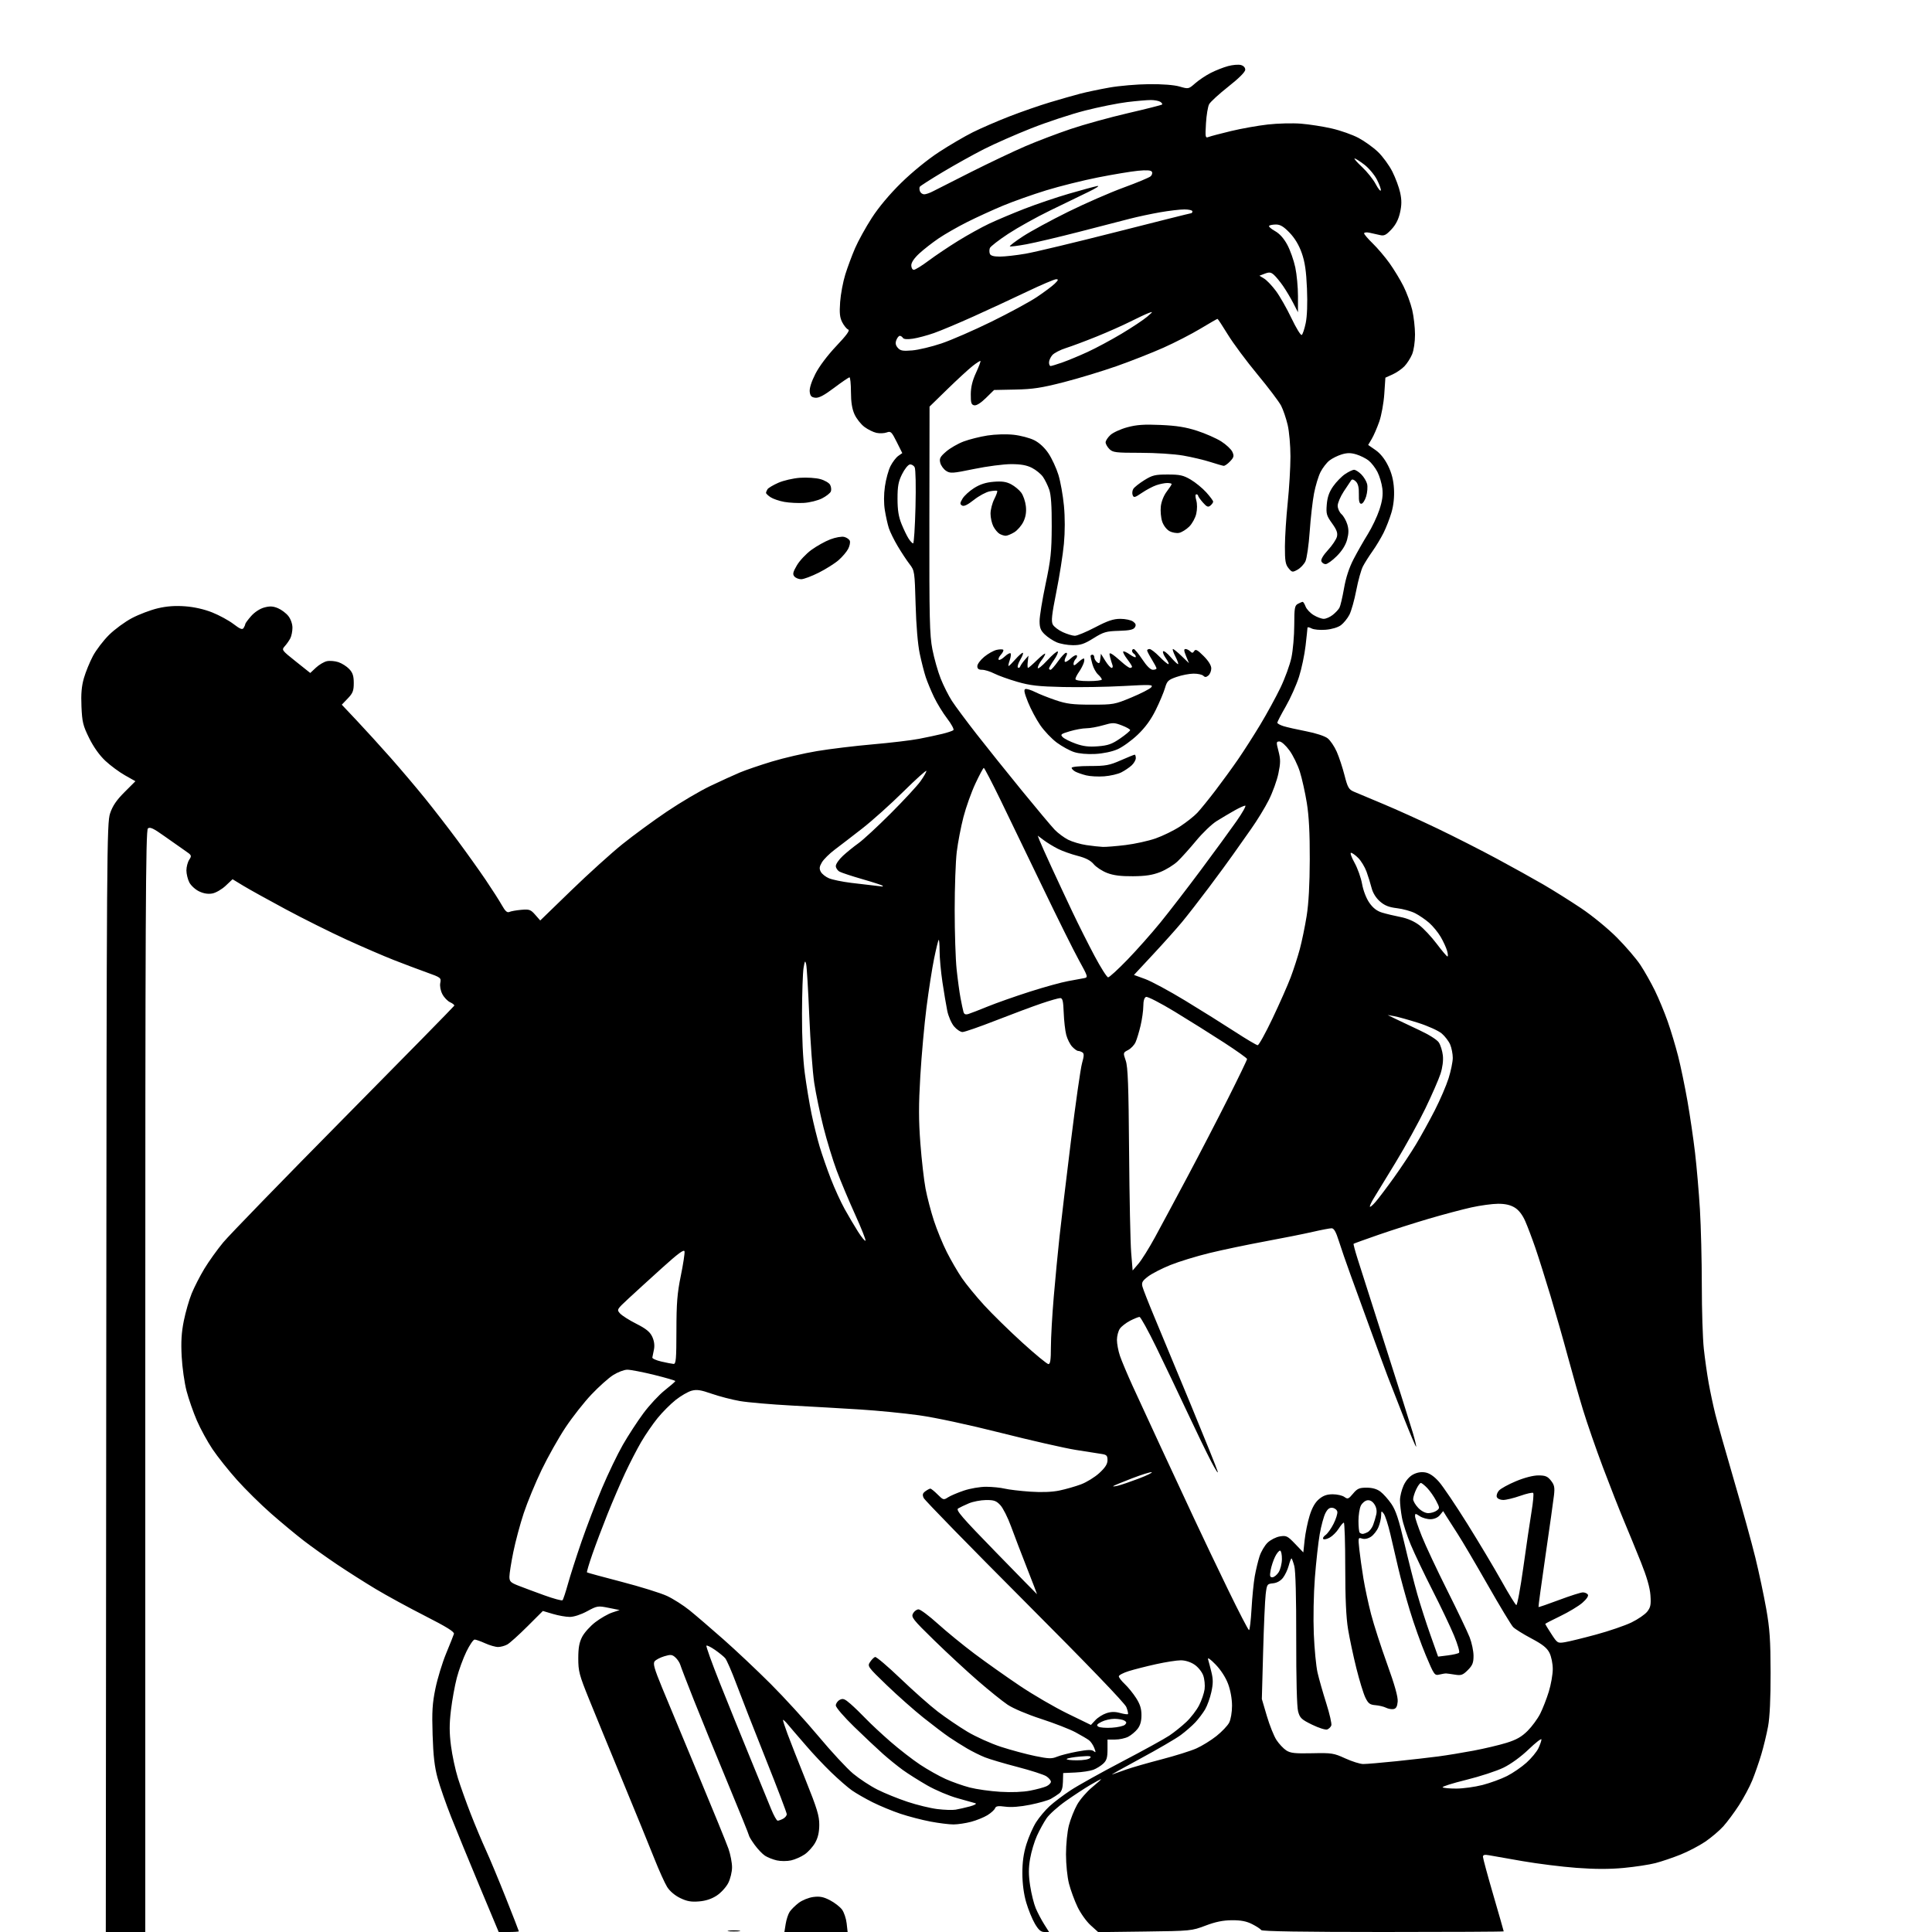 <svg version="1.1" xmlns="http://www.w3.org/2000/svg" xmlns:xlink="http://www.w3.org/1999/xlink" width="1024" height="1024" viewBox="0 0 1024 1024"><path stroke="none" fill="black" fill-rule="evenodd" d="M66.537,1024.0L56.075,1024.0L56.307,730.25C56.529,449.222 56.618,436.265 58.358,431.081C59.69,427.116 61.733,424.107 65.977,419.863L71.776,414.064L66.257,410.95C63.221,409.237 58.536,405.775 55.845,403.258C52.748,400.361 49.599,395.944 47.267,391.226C43.999,384.614 43.537,382.725 43.178,374.53C42.884,367.8 43.236,363.687 44.476,359.394C45.412,356.153 47.555,350.904 49.238,347.732C50.921,344.56 54.754,339.528 57.755,336.55C60.757,333.572 66.253,329.538 69.969,327.585C73.686,325.632 79.826,323.305 83.613,322.412C88.402,321.284 92.827,320.962 98.14,321.355C102.98,321.713 108.251,322.91 112.522,324.619C116.23,326.104 121.289,328.864 123.764,330.754C127.278,333.436 128.452,333.894 129.117,332.845C129.586,332.105 129.976,331.178 129.985,330.785C129.993,330.391 131.391,328.485 133.091,326.549C134.931,324.453 137.75,322.606 140.055,321.985C143.027,321.185 144.71,321.27 147.296,322.35C149.148,323.124 151.64,324.998 152.832,326.514C154.099,328.125 155,330.695 155,332.701C155,334.588 154.494,337.114 153.875,338.316C153.256,339.517 151.937,341.4 150.942,342.5C149.17,344.461 149.285,344.62 156.788,350.595L164.441,356.689L167.455,353.873C169.112,352.323 171.712,350.783 173.231,350.449C174.75,350.116 177.503,350.341 179.349,350.95C181.196,351.56 183.785,353.206 185.103,354.61C186.954,356.58 187.5,358.269 187.5,362.025C187.5,366.127 187.003,367.407 184.328,370.194L181.156,373.5L189.172,382.0C193.581,386.675 201.567,395.45 206.918,401.5C212.269,407.55 220.471,417.225 225.144,423.0C229.817,428.775 237.592,438.826 242.421,445.336C247.25,451.846 253.993,461.296 257.405,466.336C260.817,471.376 264.687,477.426 266.005,479.78C267.758,482.91 268.818,483.87 269.951,483.353C270.803,482.964 273.64,482.456 276.255,482.226C280.55,481.847 281.268,482.1 283.673,484.841L286.336,487.876L302.776,471.941C311.818,463.178 324.005,452.156 329.858,447.448C335.711,442.741 346.37,434.932 353.545,430.096C360.72,425.259 371.043,419.178 376.487,416.583C381.93,413.987 388.936,410.79 392.055,409.477C395.175,408.164 402.851,405.538 409.113,403.64C415.376,401.743 426.125,399.25 433.0,398.099C439.875,396.948 453.179,395.339 462.564,394.522C471.949,393.706 482.974,392.393 487.064,391.606C491.154,390.818 496.75,389.623 499.5,388.951C502.25,388.278 504.872,387.394 505.327,386.987C505.783,386.579 504.305,383.827 502.044,380.873C499.783,377.918 496.642,372.8 495.064,369.5C493.486,366.2 491.515,361.459 490.683,358.965C489.851,356.471 488.412,350.846 487.487,346.465C486.446,341.541 485.61,331.627 485.296,320.5C484.797,302.829 484.738,302.436 482.086,299.0C480.6,297.075 477.779,292.8 475.816,289.5C473.854,286.2 471.73,281.88 471.096,279.9C470.462,277.92 469.518,273.686 468.998,270.49C468.396,266.788 468.407,262.18 469.029,257.794C469.566,254.008 470.898,249.159 471.989,247.021C473.081,244.882 474.931,242.461 476.102,241.641L478.231,240.15L475.279,234.242C472.579,228.839 472.126,228.409 469.974,229.205C468.68,229.684 466.244,229.784 464.561,229.428C462.877,229.072 459.989,227.645 458.141,226.257C456.294,224.868 453.941,221.88 452.913,219.616C451.612,216.75 451.037,213.146 451.022,207.75C451.01,203.488 450.66,200 450.245,200C449.83,200 446.168,202.499 442.108,205.553C436.745,209.588 434.012,211.024 432.113,210.803C430.064,210.565 429.429,209.877 429.17,207.612C428.963,205.797 430.077,202.289 432.17,198.165C434.179,194.207 438.576,188.355 443.255,183.412C448.801,177.553 450.597,175.059 449.558,174.661C448.759,174.354 447.348,172.64 446.423,170.851C445.105,168.302 444.86,165.969 445.291,160.05C445.593,155.897 446.82,149.35 448.017,145.5C449.214,141.65 451.558,135.35 453.226,131.5C454.895,127.65 458.878,120.444 462.079,115.487C465.739,109.818 471.535,102.908 477.699,96.864C483.486,91.19 491.653,84.539 497.642,80.623C503.219,76.977 511.319,72.233 515.642,70.082C519.964,67.931 528.675,64.16 535.0,61.701C541.325,59.242 551.0,55.882 556.5,54.234C562.0,52.586 569.2,50.53 572.5,49.666C575.8,48.801 582.775,47.335 588.0,46.406C593.225,45.478 602.675,44.67 609.0,44.61C616.113,44.542 622.303,45.024 625.227,45.874C629.921,47.238 629.979,47.225 633.514,44.122C635.472,42.403 639.202,39.918 641.804,38.599C644.405,37.281 648.499,35.673 650.901,35.027C653.303,34.38 656.333,34.118 657.634,34.444C659.086,34.809 660.0,35.774 660.0,36.942C660,38.147 656.708,41.443 651.04,45.914C646.112,49.802 641.533,53.999 640.865,55.241C640.197,56.483 639.442,61.059 639.187,65.41C638.752,72.848 638.837,73.276 640.612,72.587C641.651,72.185 647.0,70.774 652.5,69.452C658.0,68.131 666.775,66.569 672.0,65.982C677.225,65.395 685.1,65.199 689.5,65.545C693.9,65.892 701.273,67.042 705.885,68.101C710.497,69.16 716.875,71.415 720.06,73.112C723.244,74.81 727.888,78.152 730.38,80.54C732.872,82.928 736.285,87.602 737.963,90.927C739.642,94.253 741.516,99.308 742.128,102.161C742.963,106.053 742.942,108.679 742.047,112.68C741.233,116.316 739.769,119.163 737.445,121.626C734.581,124.664 733.596,125.132 731.269,124.56C729.746,124.185 727.263,123.63 725.75,123.326C724.238,123.022 723,123.18 723.0,123.678C723.0,124.176 725.066,126.59 727.592,129.042C730.117,131.494 734.114,136.2 736.474,139.5C738.833,142.8 742.171,148.308 743.891,151.74C745.611,155.172 747.683,160.797 748.494,164.24C749.306,167.683 749.977,173.552 749.985,177.282C749.994,181.184 749.34,185.643 748.447,187.782C747.593,189.827 745.76,192.684 744.374,194.131C742.988,195.578 740.151,197.53 738.069,198.469L734.285,200.175L733.7,208.838C733.379,213.602 732.186,220.17 731.049,223.433C729.912,226.696 728.123,230.822 727.072,232.603L725.162,235.84L729.07,238.549C731.588,240.294 733.954,243.251 735.72,246.86C737.632,250.769 738.574,254.472 738.836,259.11C739.08,263.43 738.619,267.8 737.518,271.587C736.586,274.792 734.685,279.684 733.294,282.457C731.903,285.231 729.282,289.584 727.47,292.131C725.658,294.678 723.38,298.278 722.409,300.131C721.438,301.984 719.834,307.727 718.846,312.892C717.857,318.058 716.219,323.883 715.206,325.836C714.192,327.789 712.175,330.274 710.723,331.358C709.149,332.533 705.904,333.509 702.685,333.776C699.634,334.029 696.355,333.725 695.143,333.077C693.965,332.446 692.996,332.283 692.992,332.715C692.987,333.147 692.534,337.425 691.984,342.223C691.434,347.02 689.868,354.445 688.504,358.723C687.139,363 683.993,370.039 681.512,374.365C679.03,378.691 677.0,382.593 677.0,383.038C677.0,383.482 678.462,384.305 680.25,384.868C682.038,385.431 687.461,386.657 692.302,387.593C697.458,388.59 702.174,390.136 703.686,391.325C705.106,392.442 707.271,395.638 708.498,398.428C709.725,401.217 711.578,406.823 712.615,410.884C714.262,417.335 714.879,418.432 717.5,419.573C719.15,420.292 726.125,423.219 733.0,426.079C739.875,428.939 752.888,434.824 761.919,439.157C770.949,443.49 785.124,450.693 793.419,455.163C801.713,459.634 812.775,465.775 818.0,468.81C823.225,471.846 832.225,477.491 838.0,481.357C843.93,485.325 852.206,492.109 857.016,496.942C861.699,501.649 867.311,508.2 869.486,511.5C871.661,514.8 875.092,520.875 877.111,525.0C879.129,529.125 882.184,536.486 883.9,541.357C885.616,546.229 888.13,554.594 889.486,559.946C890.843,565.299 893.05,575.938 894.391,583.589C895.732,591.24 897.541,603.575 898.411,611.0C899.282,618.425 900.443,631.925 900.992,641.0C901.541,650.075 901.993,668.205 901.995,681.289C901.998,694.374 902.472,709.449 903.049,714.789C903.626,720.13 904.785,728.325 905.624,733.0C906.464,737.675 908.045,745.1 909.139,749.5C910.232,753.9 914.682,769.65 919.028,784.5C923.374,799.35 928.488,817.872 930.394,825.659C932.299,833.447 934.882,845.597 936.132,852.659C938.001,863.214 938.414,869.239 938.453,886.5C938.484,900.263 938.024,910.085 937.12,915.0C936.361,919.125 934.727,925.875 933.489,930.0C932.251,934.125 930.107,940.272 928.725,943.66C927.344,947.048 924.175,952.971 921.684,956.821C919.193,960.672 915.449,965.711 913.364,968.019C911.278,970.328 906.98,973.977 903.811,976.128C900.643,978.28 894.731,981.37 890.673,982.994C886.615,984.619 880.657,986.636 877.431,987.476C874.205,988.316 866.653,989.467 860.649,990.033C853.09,990.746 845.379,990.738 835.583,990.006C827.801,989.425 814.923,987.817 806.967,986.433C799.01,985.049 791.038,983.651 789.25,983.327C786.836,982.89 786.0,983.103 786,984.155C786,984.934 788.475,994.069 791.5,1004.455C794.525,1014.84 797,1023.487 797,1023.669C797.0,1023.851 768.227,1024.0 733.059,1024.0C690.91,1024.0 668.904,1023.654 668.491,1022.986C668.146,1022.428 665.991,1021.016 663.702,1019.848C660.666,1018.299 657.755,1017.735 652.948,1017.765C648.22,1017.795 644.258,1018.603 638.929,1020.625C631.618,1023.398 631.107,1023.448 606.79,1023.755L582.079,1024.067L578.032,1020.41C575.806,1018.399 572.674,1013.996 571.073,1010.627C569.472,1007.257 567.451,1001.735 566.581,998.356C565.688,994.884 565,988.124 565,982.816C565.0,977.564 565.683,970.792 566.549,967.46C567.401,964.182 569.36,959.25 570.903,956.5C572.445,953.75 576.04,949.587 578.891,947.25C581.742,944.913 583.853,943.0 583.581,943.0C583.31,943.0 580.706,944.402 577.794,946.115C574.882,947.828 569.09,951.629 564.923,954.562C560.755,957.495 556.165,961.606 554.722,963.697C553.279,965.789 550.978,969.975 549.608,973.0C548.237,976.025 546.602,981.49 545.974,985.145C545.111,990.164 545.118,993.68 546.002,999.514C546.646,1003.762 547.996,1009.158 549.002,1011.505C550.008,1013.853 552,1017.624 553.428,1019.887L556.025,1024.0L553.555,1024.0C551.691,1024.0 550.448,1022.915 548.495,1019.581C547.071,1017.151 545.007,1012.089 543.91,1008.331C542.63,1003.951 541.902,998.45 541.879,993.0C541.854,987.016 542.486,982.428 544.013,977.5C545.205,973.65 547.515,968.397 549.146,965.827C550.776,963.256 553.998,959.421 556.305,957.305C558.612,955.189 563.65,951.388 567.5,948.859C571.35,946.33 583.639,939.481 594.808,933.638C605.978,927.796 617.228,921.599 619.808,919.866C622.389,918.134 626.45,914.868 628.834,912.608C631.218,910.349 634.244,906.4 635.559,903.833C636.874,901.266 638.181,897.441 638.463,895.333C638.746,893.225 638.419,889.941 637.738,888.035C637.046,886.096 635.003,883.562 633.102,882.285C631.022,880.886 628.206,880.0 625.842,880.0C623.717,880.0 617.821,880.919 612.739,882.043C607.658,883.167 601.138,884.824 598.25,885.726C595.362,886.628 593.0,887.874 593.0,888.496C593,889.117 594.41,890.948 596.134,892.563C597.858,894.178 600.558,897.501 602.134,899.946C604.245,903.22 605.0,905.622 605.0,909.061C605.0,912.282 604.352,914.554 602.912,916.385C601.763,917.845 599.535,919.706 597.961,920.52C596.387,921.334 593.277,922.0 591.05,922.0L587.0,922.0L587.0,927.326C587,931.557 586.538,933.084 584.75,934.759C583.512,935.918 581.15,937.383 579.5,938.014C577.85,938.645 573.576,939.295 570.002,939.459L563.503,939.755L563.377,944.426C563.289,947.695 562.689,949.537 561.376,950.568C560.344,951.378 558.343,952.676 556.928,953.454C555.514,954.231 550.625,955.623 546.064,956.547C540.776,957.619 535.995,957.992 532.869,957.577C528.988,957.062 527.844,957.243 527.383,958.443C527.063,959.277 525.26,960.912 523.376,962.077C521.491,963.242 517.598,964.82 514.725,965.585C511.851,966.35 507.637,966.982 505.36,966.988C503.084,966.995 497.57,966.307 493.108,965.461C488.646,964.615 481.509,962.757 477.248,961.333C472.987,959.909 466.35,957.167 462.5,955.24C458.65,953.313 453.7,950.469 451.5,948.92C449.3,947.371 444.336,943.043 440.468,939.302C436.601,935.561 430.751,929.35 427.468,925.5C424.186,921.65 421.268,918.275 420.984,918.0C420.7,917.725 419.238,916.003 417.734,914.173C416.23,912.344 415,911.221 415.0,911.678C415.0,912.135 416.079,915.432 417.398,919.004C418.716,922.577 423.048,933.6 427.024,943.5C433.066,958.548 434.249,962.431 434.231,967.176C434.217,971.109 433.548,974.032 432.052,976.693C430.865,978.806 428.364,981.582 426.496,982.862C424.627,984.143 421.386,985.575 419.294,986.045C417.2,986.516 413.797,986.518 411.723,986.05C409.65,985.583 406.831,984.464 405.458,983.564C404.084,982.664 401.619,980.077 399.98,977.814C398.341,975.551 397.0,973.359 397.0,972.941C397.0,972.524 391.887,959.879 385.638,944.842C379.389,929.804 371.332,910.075 367.734,901.0C364.136,891.925 360.912,883.547 360.57,882.382C360.229,881.217 359.059,879.459 357.972,878.474C356.261,876.926 355.473,876.841 352.116,877.847C349.983,878.486 347.683,879.677 347.005,880.494C346,881.704 346.739,884.328 351.01,894.715C353.89,901.72 362.543,922.537 370.239,940.975C377.934,959.414 385.079,976.933 386.115,979.907C387.152,982.88 388,987.286 388,989.696C388,992.121 387.097,995.849 385.98,998.039C384.869,1000.216 382.142,1003.201 379.92,1004.672C377.218,1006.46 374.098,1007.493 370.501,1007.791C366.328,1008.138 364.085,1007.736 360.498,1005.999C357.695,1004.642 354.979,1002.331 353.602,1000.13C352.353,998.134 349.28,991.325 346.774,985.0C344.268,978.675 336.732,960.225 330.027,944.0C323.321,927.775 315.285,908.2 312.168,900.5C307.026,887.799 306.5,885.804 306.5,879.0C306.5,873.344 307.013,870.516 308.585,867.5C309.731,865.3 312.881,861.815 315.585,859.755C318.288,857.696 322.282,855.414 324.46,854.686L328.419,853.36L322.563,852.184C316.899,851.047 316.526,851.106 311.176,854.004C307.915,855.771 304.151,857.0 302.004,857.0C300.001,857.0 295.971,856.29 293.048,855.422L287.733,853.843L279.486,862.072C274.951,866.598 270.173,870.893 268.87,871.615C267.566,872.338 265.375,872.935 264.0,872.943C262.625,872.95 259.538,872.066 257.141,870.978C254.743,869.89 252.227,869 251.55,869.0C250.872,869.0 248.915,871.877 247.201,875.394C245.486,878.91 243.201,885.154 242.124,889.269C241.046,893.383 239.643,901.113 239.006,906.446C238.123,913.844 238.129,918.318 239.031,925.321C239.681,930.369 241.343,938.1 242.723,942.5C244.104,946.9 247.166,955.45 249.528,961.5C251.89,967.55 255.478,976.1 257.501,980.5C259.525,984.9 264.29,996.32 268.09,1005.879C271.891,1015.437 275.0,1023.424 275.0,1023.629C275.0,1023.833 272.597,1024.0 269.659,1024.0L264.318,1024.0L254.183,999.75C248.608,986.413 241.822,969.873 239.102,962.995C236.381,956.117 233.168,946.892 231.961,942.495C230.324,936.533 229.644,930.685 229.289,919.5C228.895,907.097 229.157,902.834 230.8,894.878C231.894,889.586 234.439,881.261 236.457,876.378C238.475,871.495 240.334,866.825 240.588,866.0C240.925,864.908 236.778,862.326 225.331,856.5C216.685,852.1 204.888,845.665 199.117,842.199C193.345,838.734 184.095,832.854 178.561,829.133C173.028,825.411 165.125,819.771 161.0,816.6C156.875,813.428 149.058,806.933 143.628,802.166C138.199,797.4 130.088,789.4 125.605,784.389C121.121,779.378 115.281,772.041 112.627,768.085C109.972,764.129 106.253,757.322 104.363,752.958C102.472,748.595 100.006,741.532 98.883,737.263C97.76,732.993 96.593,724.754 96.289,718.954C95.88,711.149 96.178,706.227 97.437,700.015C98.372,695.399 100.241,688.905 101.59,685.585C102.94,682.265 105.946,676.39 108.272,672.53C110.597,668.67 115.114,662.359 118.308,658.506C121.503,654.653 150.303,625 182.308,592.61C214.314,560.221 240.624,533.411 240.776,533.033C240.928,532.654 239.937,531.837 238.574,531.216C237.211,530.595 235.356,528.655 234.451,526.905C233.478,525.023 233.032,522.589 233.36,520.948C233.896,518.271 233.642,518.074 226.208,515.419C221.969,513.905 214.073,510.929 208.662,508.806C203.251,506.683 191.945,501.799 183.537,497.954C175.13,494.108 160.672,486.894 151.408,481.921C142.144,476.949 132.022,471.336 128.914,469.448L123.264,466.015L119.603,469.468C117.589,471.367 114.424,473.205 112.568,473.553C110.312,473.976 107.988,473.614 105.553,472.458C103.55,471.508 101.212,469.376 100.356,467.721C99.5,466.067 98.8,463.192 98.8,461.333C98.8,459.475 99.472,456.928 100.294,455.674C101.713,453.509 101.606,453.27 98.183,450.947C96.2,449.601 91.25,446.122 87.182,443.217C81.324,439.032 79.496,438.174 78.393,439.089C77.208,440.072 77,483.89 77,732.122L77.0,1024.0L66.537,1024.0zM389.0,1023.7C385.975,1023.7 384.738,1023.513 386.25,1023.284C387.762,1023.055 390.238,1023.055 391.75,1023.284C393.262,1023.513 392.025,1023.7 389.0,1023.7zM432.502,1024.0L415.744,1024.0L416.423,1019.75C416.796,1017.413 417.744,1014.517 418.53,1013.317C419.316,1012.116 421.472,1009.979 423.32,1008.569C425.203,1007.133 428.621,1005.756 431.091,1005.438C434.521,1004.997 436.486,1005.385 439.941,1007.186C442.384,1008.459 445.246,1010.686 446.301,1012.136C447.357,1013.585 448.454,1016.848 448.74,1019.386L449.26,1024.0L432.502,1024.0zM412.172,965.0C412.7,965.0 414.002,964.534 415.066,963.965C416.13,963.395 417.0,962.312 417.0,961.557C417.0,960.801 411.997,947.655 405.882,932.342C399.767,917.029 392.75,899.1 390.288,892.5C387.826,885.9 385.141,879.747 384.32,878.827C383.5,877.906 381.059,875.927 378.896,874.428C376.733,872.929 374.72,871.947 374.421,872.246C374.123,872.544 377.256,881.273 381.383,891.644C385.511,902.015 392.771,919.95 397.517,931.5C402.263,943.05 407.286,955.312 408.679,958.75C410.073,962.188 411.644,965.0 412.172,965.0zM506.5,959.163C508.15,958.885 511.525,958.117 514.0,957.456C516.493,956.79 517.831,956.034 517.0,955.762C516.175,955.492 511.9,954.288 507.5,953.087C503.1,951.886 495.9,948.841 491.5,946.321C487.1,943.801 481.251,940.11 478.502,938.119C475.754,936.129 471.029,932.303 468.002,929.617C464.976,926.931 458.113,920.472 452.75,915.263C447.301,909.971 443.0,904.972 443.0,903.932C443.0,902.908 443.922,901.577 445.048,900.974C446.771,900.052 447.686,900.391 450.798,903.106C452.834,904.881 456.525,908.454 459.0,911.046C461.475,913.638 467.325,919.086 472.0,923.153C476.675,927.22 483.733,932.689 487.683,935.306C491.634,937.924 497.709,941.342 501.183,942.903C504.658,944.463 510.425,946.498 514.0,947.424C517.575,948.35 524.86,949.373 530.189,949.696C536.191,950.06 542.228,949.822 546.051,949.07C549.446,948.402 553.298,947.366 554.612,946.767C555.925,946.169 557.0,945.087 557.0,944.363C557.0,943.639 555.91,942.332 554.578,941.459C553.246,940.587 546.384,938.372 539.328,936.539C532.273,934.705 524.475,932.397 522.0,931.41C519.525,930.423 515.261,928.304 512.525,926.701C509.789,925.098 505.514,922.4 503.025,920.705C500.536,919.009 494.45,914.397 489.5,910.455C484.55,906.514 475.803,898.769 470.062,893.244C459.911,883.476 459.665,883.137 461.147,880.905C461.985,879.642 463.182,878.439 463.806,878.231C464.431,878.023 470.5,883.177 477.293,889.684C484.087,896.192 492.987,904.076 497.072,907.204C501.158,910.333 508.183,915.106 512.685,917.811C517.187,920.517 525.229,924.141 530.557,925.866C535.886,927.591 544.01,929.777 548.612,930.724C555.802,932.204 557.438,932.257 560.24,931.1C562.033,930.359 566.831,929.136 570.903,928.381C576.483,927.347 578.645,927.291 579.685,928.153C580.839,929.111 580.889,928.838 579.993,926.48C579.403,924.931 578.152,923.082 577.211,922.372C576.27,921.661 573.025,919.751 570.0,918.126C566.975,916.501 558.782,913.315 551.793,911.047C544.421,908.654 536.962,905.493 534.029,903.519C531.248,901.648 524.146,895.928 518.248,890.808C512.349,885.689 501.951,876.06 495.14,869.411C483.791,858.332 482.854,857.142 483.914,855.161C484.55,853.973 485.873,853.0 486.854,853.0C487.835,853.0 492.432,856.432 497.069,860.626C501.706,864.82 510.45,871.967 516.5,876.508C522.55,881.048 533.35,888.693 540.5,893.497C547.65,898.301 559.059,904.937 565.854,908.244L578.207,914.256L580.558,911.721C581.851,910.326 584.482,908.666 586.404,908.032C588.903,907.207 590.967,907.173 593.643,907.912C595.703,908.481 597.586,908.747 597.828,908.505C598.071,908.263 597.69,906.587 596.983,904.782C596.167,902.699 576.495,882.26 543.12,848.82C514.202,819.847 490.103,795.158 489.567,793.956C488.799,792.234 488.994,791.478 490.487,790.386C491.53,789.624 492.712,789.0 493.114,789.0C493.517,789.0 495.241,790.395 496.946,792.1C499.887,795.041 500.167,795.12 502.417,793.646C503.721,792.792 507.522,791.172 510.863,790.046C514.269,788.899 519.476,788.01 522.718,788.024C525.898,788.037 530.3,788.479 532.5,789.006C534.7,789.533 540.775,790.255 546.0,790.61C552.172,791.03 557.602,790.821 561.5,790.013C564.8,789.329 569.938,787.86 572.919,786.749C575.899,785.639 580.287,782.933 582.669,780.738C585.814,777.838 587.0,775.971 587.0,773.918C587.0,771.493 586.537,771.022 583.75,770.612C581.962,770.348 575.775,769.376 570.0,768.451C564.225,767.525 546.45,763.474 530.5,759.448C513.195,755.08 495.652,751.317 487.0,750.117C479.025,749.01 465.075,747.638 456.0,747.067C446.925,746.496 430.543,745.55 419.595,744.965C408.647,744.38 396.272,743.304 392.095,742.574C387.918,741.844 381.223,740.106 377.219,738.712C371.347,736.669 369.275,736.362 366.515,737.123C364.633,737.643 360.868,739.827 358.148,741.977C355.428,744.128 351.117,748.447 348.568,751.576C346.019,754.705 342.098,760.408 339.855,764.248C337.612,768.089 333.756,775.567 331.285,780.866C328.815,786.165 324.633,795.9 321.991,802.5C319.349,809.1 315.734,818.676 313.958,823.781C312.181,828.885 310.902,833.212 311.114,833.397C311.326,833.581 319.6,835.837 329.5,838.41C339.4,840.983 350.203,844.344 353.507,845.878C356.811,847.412 362.211,850.85 365.507,853.517C368.803,856.185 376.886,863.122 383.47,868.934C390.053,874.745 401.303,885.354 408.47,892.51C415.636,899.665 427.051,912.169 433.837,920.295C440.622,928.422 448.876,937.321 452.18,940.07C455.483,942.819 461.274,946.624 465.049,948.525C468.823,950.425 476,953.339 480.998,954.999C485.996,956.66 493.103,958.39 496.793,958.843C500.482,959.297 504.85,959.441 506.5,959.163zM771.917,947.983C775.538,947.973 781.798,947.109 785.828,946.062C789.859,945.016 795.672,942.886 798.747,941.331C801.822,939.775 806.456,936.597 809.047,934.268C811.637,931.939 814.486,928.496 815.378,926.616C816.27,924.736 817.0,922.629 817.0,921.935C817.0,921.24 813.962,923.594 810.25,927.165C806.203,931.058 800.87,934.947 796.932,936.877C793.32,938.647 784.419,941.561 777.153,943.352C769.887,945.144 764.255,946.922 764.638,947.305C765.02,947.687 768.296,947.992 771.917,947.983zM589.5,940.5C590.6,940.112 593.975,938.92 597.0,937.851C600.025,936.781 608.398,934.376 615.606,932.504C622.814,930.633 631.139,928.021 634.106,926.7C637.073,925.379 641.852,922.429 644.727,920.144C647.602,917.859 650.639,914.665 651.477,913.045C652.346,911.365 653.0,907.516 653.0,904.087C653.0,900.434 652.179,895.88 650.907,892.48C649.623,889.05 647.052,885.072 644.263,882.203C641.421,879.278 639.938,878.268 640.311,879.511C640.64,880.605 641.443,883.676 642.095,886.335C643.02,890.108 643.007,892.414 642.036,896.835C641.352,899.951 639.868,904.075 638.739,906.0C637.61,907.925 635.294,910.999 633.593,912.83C631.892,914.662 628.367,917.734 625.761,919.657C623.154,921.581 613.479,927.216 604.261,932.18C595.042,937.144 588.4,940.888 589.5,940.5zM722.5,934.97C724.15,934.984 732.025,934.318 740.0,933.489C747.975,932.661 758.1,931.505 762.5,930.921C766.9,930.337 775.225,928.97 781.0,927.882C786.775,926.794 794.646,924.929 798.492,923.737C803.773,922.099 806.511,920.542 809.681,917.372C811.989,915.064 814.979,910.998 816.325,908.338C817.671,905.677 819.723,900.415 820.886,896.645C822.049,892.874 822.999,887.474 822.998,884.645C822.998,881.738 822.236,877.992 821.248,876.033C819.924,873.407 817.596,871.557 811.651,868.406C807.334,866.118 802.987,863.403 801.992,862.373C800.997,861.343 794.922,851.275 788.492,840.0C782.062,828.725 774.904,816.575 772.585,813.0C770.266,809.425 767.587,805.242 766.632,803.705L764.894,800.909L763.189,803.014C762.145,804.304 760.25,805.155 758.297,805.211C756.543,805.26 753.959,804.548 752.554,803.628C750.191,802.079 750.0,802.077 750.0,803.603C750.0,804.51 751.627,809.318 753.615,814.288C755.603,819.257 761.651,832.138 767.054,842.912C772.457,853.685 777.805,864.879 778.939,867.787C780.073,870.695 781.0,875.117 781.0,877.614C781.0,881.335 780.453,882.7 777.971,885.183C775.346,887.808 774.445,888.131 771.221,887.607C769.174,887.275 767.05,886.984 766.5,886.961C765.95,886.938 764.322,887.204 762.882,887.551C760.363,888.159 760.094,887.776 755.707,877.341C753.2,871.379 749.377,860.65 747.212,853.5C745.046,846.35 742.313,836.337 741.137,831.25C739.962,826.163 738.056,817.976 736.902,813.058C735.749,808.139 734.188,803.302 733.434,802.308C732.168,800.638 732.061,800.712 732.032,803.282C732.014,804.812 731.363,807.59 730.584,809.454C729.804,811.319 728.026,813.592 726.632,814.505C725.053,815.54 723.284,815.908 721.939,815.481C719.837,814.813 719.798,814.962 720.46,821.148C720.835,824.641 721.806,831.55 722.619,836.5C723.431,841.45 725.262,850.0 726.686,855.5C728.111,861.0 731.937,872.872 735.19,881.882C739.238,893.094 741.01,899.403 740.802,901.874C740.585,904.472 739.973,905.583 738.619,905.84C737.584,906.037 735.784,905.717 734.619,905.129C733.453,904.542 730.925,903.935 729.0,903.781C726.069,903.546 725.203,902.893 723.677,899.769C722.674,897.717 720.532,890.742 718.916,884.269C717.301,877.796 715.311,868.45 714.494,863.5C713.475,857.329 713.007,847.035 713.004,830.75C713.002,817.688 712.663,807.017 712.25,807.039C711.837,807.06 710.6,808.506 709.5,810.252C708.4,811.998 706.288,814.107 704.807,814.937C703.325,815.767 701.778,816.111 701.367,815.7C700.957,815.29 701.503,814.336 702.581,813.581C703.66,812.825 705.578,810.134 706.843,807.599C708.109,805.065 708.995,802.205 708.812,801.245C708.629,800.285 707.498,799.36 706.298,799.188C704.702,798.96 703.682,799.715 702.5,802C701.612,803.718 700.252,808.721 699.479,813.119C698.706,817.516 697.548,827.951 696.906,836.307C696.251,844.823 696.003,857.873 696.342,866.0C696.674,873.975 697.564,883.2 698.32,886.5C699.076,889.8 701.159,897.118 702.949,902.762C704.74,908.406 705.944,913.704 705.625,914.535C705.306,915.366 704.333,916.319 703.463,916.653C702.593,916.987 699.001,915.856 695.481,914.14C689.78,911.36 688.967,910.591 688.023,907.086C687.367,904.65 686.988,889.986 687.026,868.597C687.066,846.739 686.691,832.565 686.006,830.022C685.41,827.81 684.733,826.0 684.5,826.0C684.267,826.0 683.608,827.741 683.035,829.869C682.462,831.998 681.084,834.895 679.972,836.308C678.708,837.916 676.745,838.993 674.726,839.188C671.615,839.489 671.476,839.696 670.834,845.0C670.468,848.025 669.86,861.75 669.485,875.5L668.802,900.5L671.454,909.5C672.912,914.45 675.206,920.177 676.551,922.226C677.896,924.275 680.215,926.75 681.705,927.726C683.954,929.199 686.288,929.459 695.457,929.256C705.836,929.027 706.891,929.191 713.0,931.978C716.575,933.609 720.85,934.956 722.5,934.97zM570.711,933.0C574.369,933.0 577.17,932.5 577.806,931.733C578.643,930.725 577.56,930.575 572.495,931C568.996,931.294 565.803,931.864 565.4,932.267C564.996,932.67 567.387,933.0 570.711,933.0zM589.265,915.729C592.436,915.532 595.582,914.818 596.257,914.143C597.226,913.174 597.17,912.719 595.992,911.974C595.171,911.455 592.79,911.024 590.7,911.015C588.611,911.007 585.507,911.72 583.805,912.601C581.377,913.857 581.01,914.405 582.104,915.145C582.872,915.663 586.094,915.926 589.265,915.729zM767.361,877.395C770.187,877.041 772.871,876.414 773.325,876.001C773.779,875.588 772.586,871.481 770.674,866.875C768.762,862.269 763.644,851.525 759.3,843.0C754.956,834.475 749.763,823.58 747.759,818.788C745.755,813.996 743.639,807.501 743.058,804.354C742.476,801.207 742.01,797.028 742.022,795.066C742.034,793.105 742.899,789.617 743.943,787.316C745.124,784.716 747.054,782.506 749.043,781.478C751.16,780.383 753.368,780.034 755.567,780.447C757.772,780.86 760.178,782.532 762.708,785.406C764.807,787.79 771.552,797.787 777.698,807.621C783.843,817.454 792.002,831.109 795.83,837.965C799.657,844.82 803.189,850.563 803.679,850.726C804.169,850.89 805.839,841.906 807.39,830.762C808.941,819.618 810.9,806.325 811.744,801.223C812.588,796.12 812.985,791.652 812.626,791.292C812.267,790.933 809.167,791.625 805.737,792.83C802.306,794.035 798.248,795.016 796.719,795.01C795.146,795.004 793.681,794.332 793.347,793.463C793.023,792.617 793.538,791.063 794.492,790.009C795.446,788.955 799.519,786.722 803.544,785.046C808.008,783.188 812.614,782.0 815.358,782.0C819.069,782.0 820.235,782.481 822.032,784.75C823.844,787.037 824.115,788.341 823.645,792.5C823.333,795.25 821.307,809.65 819.142,824.5C816.976,839.35 815.312,851.616 815.444,851.758C815.576,851.901 820.486,850.213 826.355,848.008C832.225,845.804 837.894,844.0 838.955,844.0C840.015,844.0 841.211,844.532 841.613,845.182C842.053,845.895 840.882,847.627 838.664,849.544C836.641,851.293 831.389,854.453 826.993,856.565C822.597,858.678 819.0,860.545 819.0,860.715C819.0,860.884 820.462,863.275 822.25,866.028C825.438,870.937 825.576,871.021 829.46,870.393C831.638,870.041 839.063,868.222 845.96,866.351C852.857,864.479 861.295,861.59 864.712,859.93C868.129,858.27 871.885,855.694 873.059,854.206C874.844,851.943 875.123,850.517 874.766,845.5C874.478,841.459 872.832,835.746 869.723,828.0C867.184,821.675 863.124,811.775 860.7,806.0C858.277,800.225 853.299,787.553 849.639,777.84C845.979,768.127 841.218,754.402 839.059,747.34C836.9,740.278 833.262,727.525 830.974,719.0C828.687,710.475 824.582,696.075 821.853,687.0C819.124,677.925 815.502,666.45 813.804,661.5C812.107,656.55 809.686,650.149 808.425,647.276C806.917,643.838 804.999,641.36 802.816,640.029C800.534,638.638 797.785,638.013 794.0,638.025C790.975,638.035 784.611,638.903 779.858,639.954C775.105,641.006 764.98,643.697 757.358,645.935C749.736,648.174 737.7,652.017 730.61,654.476C723.521,656.935 717.589,659.078 717.428,659.238C717.268,659.399 718.197,662.899 719.492,667.015C720.788,671.132 727.464,692.05 734.328,713.5C741.191,734.95 747.728,755.635 748.853,759.467C749.978,763.299 750.75,766.583 750.569,766.765C750.387,766.947 747.518,760.211 744.193,751.798C740.868,743.384 736.951,733.35 735.488,729.5C734.025,725.65 729.886,714.4 726.289,704.5C722.693,694.6 717.948,681.55 715.745,675.5C713.543,669.45 710.787,661.467 709.62,657.76C708.093,652.904 707.022,651.017 705.789,651.01C704.848,651.005 700.348,651.86 695.789,652.912C691.23,653.963 679.85,656.237 670.5,657.964C661.15,659.691 647.875,662.474 641.0,664.149C634.125,665.824 624.822,668.676 620.326,670.488C615.831,672.299 610.514,675.032 608.51,676.56C605.476,678.875 604.975,679.765 605.511,681.9C605.865,683.309 608.796,690.77 612.026,698.481C615.256,706.191 623.948,727.125 631.342,745.0C638.736,762.875 645.07,778.625 645.418,780.0C645.766,781.375 644.173,778.9 641.879,774.5C639.584,770.1 633.915,758.4 629.28,748.5C624.645,738.6 617.289,723.188 612.934,714.25C608.58,705.312 604.545,698.0 603.968,698.0C603.392,698.0 601.168,698.894 599.026,699.987C596.884,701.079 594.427,702.979 593.566,704.209C592.705,705.439 592.0,708.129 592.0,710.188C592.0,712.246 592.718,716.046 593.596,718.631C594.474,721.217 597.461,728.32 600.233,734.416C603.006,740.512 609.774,755.175 615.273,767.0C620.772,778.825 628.733,795.925 632.965,805.0C637.197,814.075 645.306,831.062 650.986,842.75C656.666,854.438 661.624,864.0 662.004,864.0C662.384,864.0 662.985,858.929 663.339,852.731C663.693,846.533 664.46,838.771 665.043,835.481C665.626,832.192 666.767,827.435 667.578,824.911C668.39,822.388 670.321,819.108 671.871,817.624C673.42,816.139 676.351,814.655 678.384,814.325C681.789,813.773 682.422,814.083 686.433,818.269L690.787,822.813L691.498,816.173C691.889,812.521 693.07,806.747 694.122,803.341C695.423,799.13 697.013,796.325 699.094,794.574C701.326,792.696 703.298,792.0 706.386,792.0C708.713,792.0 711.49,792.638 712.555,793.417C714.311,794.701 714.741,794.537 717.137,791.667C719.393,788.965 720.447,788.5 724.317,788.5C727.345,788.5 729.775,789.188 731.627,790.571C733.152,791.709 735.773,794.64 737.45,797.082C739.808,800.515 741.376,805.263 744.363,818.011C746.488,827.08 749.552,839.158 751.172,844.851C752.792,850.543 755.941,860.34 758.17,866.62L762.222,878.039L767.361,877.395zM298.153,848.152C298.512,847.793 299.803,843.9 301.022,839.5C302.241,835.1 305.477,825.015 308.213,817.089C310.949,809.162 315.837,796.405 319.075,788.739C322.314,781.074 327.272,770.767 330.094,765.836C332.916,760.905 337.83,753.357 341.014,749.062C344.198,744.768 349.298,739.284 352.346,736.877C355.394,734.47 357.912,732.275 357.94,732.0C357.969,731.725 352.932,730.251 346.746,728.724C340.561,727.198 334.126,725.96 332.446,725.974C330.766,725.988 327.391,727.278 324.946,728.84C322.501,730.402 317.316,735.046 313.424,739.159C309.533,743.273 303.374,751.108 299.738,756.57C296.102,762.031 290.417,772.125 287.103,779.0C283.79,785.875 279.512,796.225 277.596,802.0C275.681,807.775 273.188,817.071 272.057,822.657C270.925,828.243 270.0,834.109 270.0,835.691C270.0,838.196 270.615,838.81 274.75,840.431C277.363,841.455 283.55,843.758 288.5,845.549C293.45,847.339 297.794,848.511 298.153,848.152zM549.644,844.97C549.723,844.986 547.352,838.812 544.375,831.25C541.399,823.688 537.568,813.675 535.863,809.0C534.158,804.325 531.607,799.263 530.195,797.75C528.027,795.429 526.836,795.009 522.563,795.056C519.778,795.087 515.7,795.874 513.5,796.806C511.3,797.738 508.757,798.95 507.849,799.5C506.463,800.339 509.674,804.068 527.849,822.72C539.757,834.94 549.565,844.953 549.644,844.97zM674.366,836.0C675.239,836.0 676.727,834.82 677.672,833.378C678.617,831.936 679.414,828.799 679.445,826.408C679.475,824.016 679.05,821.974 678.5,821.87C677.95,821.766 676.743,823.215 675.817,825.09C674.891,826.966 673.829,830.188 673.456,832.25C672.905,835.294 673.076,836.0 674.366,836.0zM722.232,813.0C722.727,813.0 723.94,812.567 724.929,812.038C725.917,811.509 727.201,809.822 727.782,808.288C728.362,806.755 729.12,804.215 729.464,802.644C729.871,800.79 729.527,798.927 728.482,797.333C727.429,795.726 726.127,794.985 724.712,795.189C723.523,795.36 721.983,796.625 721.29,798.0C720.597,799.375 720.023,803.013 720.015,806.083C720.007,809.154 720.3,811.967 720.667,812.333C721.033,812.7 721.738,813.0 722.232,813.0zM756.996,802.0C758.438,802.0 760.429,801.406 761.422,800.681C763.152,799.416 763.142,799.202 761.18,795.431C760.056,793.269 757.962,790.263 756.527,788.75C755.093,787.237 753.539,786.0 753.073,786.0C752.608,786.0 751.502,787.531 750.614,789.401C749.726,791.272 749.0,793.61 749.0,794.596C749.0,795.583 750.209,797.653 751.687,799.195C753.293,800.872 755.429,802.0 756.996,802.0zM592.502,787.452C594.151,787.061 599.098,785.374 603.497,783.703C607.895,782.032 611.009,780.503 610.416,780.305C609.824,780.108 605.101,781.579 599.92,783.574C594.739,785.569 590.276,787.418 590.002,787.682C589.728,787.946 590.853,787.843 592.502,787.452zM357.0,722.904C358.28,722.986 358.503,720.397 358.517,705.25C358.532,690.701 358.95,685.468 360.837,676.232C362.104,670.034 362.993,664.202 362.814,663.272C362.574,662.029 359.437,664.335 350.994,671.958C344.672,677.666 336.642,684.988 333.149,688.228C326.883,694.041 326.823,694.147 328.649,696.17C329.667,697.298 333.551,699.758 337.279,701.638C342.36,704.199 344.46,705.897 345.661,708.416C346.703,710.601 347.044,712.954 346.634,715.139C346.287,716.987 345.89,718.947 345.752,719.493C345.613,720.039 347.75,721.008 350.5,721.647C353.25,722.286 356.175,722.851 357.0,722.904zM555.696,723.0C556.671,723.0 557.0,720.742 557.0,714.05C557.0,709.128 557.682,697.09 558.516,687.3C559.35,677.51 560.719,663.2 561.557,655.5C562.396,647.8 565.108,625.075 567.584,605.0C570.061,584.925 572.722,566.264 573.498,563.531C574.589,559.691 574.636,558.388 573.705,557.796C573.042,557.375 572.016,557.024 571.424,557.015C570.833,557.007 569.41,555.987 568.264,554.75C567.117,553.513 565.706,550.7 565.128,548.5C564.55,546.3 563.948,541.016 563.789,536.759C563.557,530.534 563.194,529.016 561.938,529.009C561.078,529.004 556.578,530.289 551.938,531.865C547.297,533.441 536.44,537.491 527.811,540.865C519.182,544.239 511.235,547.0 510.15,547.0C509.065,547.0 507.046,545.654 505.662,544.01C504.278,542.365 502.662,538.653 502.07,535.76C501.478,532.867 500.323,526.0 499.503,520.5C498.683,515.0 498.009,507.613 498.006,504.083C498.003,500.554 497.782,497.885 497.515,498.152C497.248,498.419 496.159,502.881 495.094,508.069C494.03,513.256 492.216,524.901 491.062,533.948C489.909,542.994 488.435,559.337 487.787,570.265C486.874,585.662 486.881,593.712 487.817,606.024C488.482,614.764 489.718,625.563 490.564,630.023C491.41,634.483 493.401,642.106 494.988,646.962C496.575,651.819 499.658,659.326 501.839,663.646C504.02,667.966 507.617,674.157 509.832,677.405C512.047,680.653 517.356,687.131 521.63,691.8C525.904,696.47 535.023,705.4 541.896,711.645C548.768,717.89 554.978,723.0 555.696,723.0zM603.411,669.783C605.11,667.798 609.035,661.522 612.133,655.837C615.231,650.152 622.919,635.825 629.218,624.0C635.516,612.175 645.244,593.41 650.835,582.301C656.426,571.192 660.989,561.742 660.976,561.301C660.963,560.86 655.45,556.929 648.726,552.565C642.002,548.201 630.281,540.852 622.68,536.235C615.079,531.618 608.216,528.087 607.43,528.389C606.502,528.745 605.995,530.44 605.985,533.219C605.977,535.573 605.323,540.246 604.531,543.601C603.74,546.957 602.534,550.928 601.852,552.426C601.169,553.924 599.396,555.778 597.912,556.545C595.237,557.929 595.226,557.977 596.66,562.14C597.815,565.491 598.174,575.235 598.441,610.419C598.625,634.664 599.124,658.751 599.549,663.946L600.321,673.393L603.411,669.783zM458.725,657.608C459.032,657.301 456.571,651.076 453.256,643.775C449.942,636.474 445.547,626.0 443.489,620.5C441.432,615.0 438.263,604.623 436.446,597.44C434.629,590.258 432.43,579.683 431.56,573.94C430.691,568.198 429.511,552.25 428.938,538.5C428.365,524.75 427.619,512.375 427.279,511.0C426.754,508.871 426.55,509.167 425.905,513.0C425.489,515.475 425.115,526.364 425.074,537.199C425.027,549.622 425.57,561.256 426.543,568.699C427.392,575.189 429.002,584.924 430.121,590.331C431.239,595.739 433.191,603.614 434.458,607.831C435.724,612.049 438.382,619.689 440.364,624.809C442.346,629.929 445.64,637.129 447.684,640.809C449.728,644.489 452.923,649.9 454.784,652.833C456.645,655.766 458.419,657.915 458.725,657.608zM729.1,637.0C730.761,635.075 735.179,629.225 738.917,624.0C742.656,618.775 747.88,610.9 750.526,606.5C753.172,602.1 757.643,594.0 760.46,588.5C763.277,583.0 766.577,575.337 767.791,571.472C769.006,567.606 770.0,562.754 770.0,560.69C770.0,558.625 769.386,555.467 768.636,553.671C767.886,551.876 765.846,549.206 764.102,547.739C762.358,546.272 756.787,543.756 751.716,542.146C746.647,540.536 740.925,538.941 739.0,538.601L735.5,537.982L739.5,539.955C741.7,541.04 747.435,543.755 752.244,545.989C757.385,548.377 761.659,551.076 762.618,552.54C763.515,553.909 764.471,556.997 764.742,559.403C765.047,562.111 764.572,565.819 763.496,569.138C762.539,572.087 758.93,580.35 755.474,587.5C752.019,594.65 744.956,607.475 739.778,616.0C734.6,624.525 729.384,633.075 728.186,635.0C726.988,636.925 726.024,638.95 726.044,639.5C726.065,640.05 727.44,638.925 729.1,637.0zM666.599,553.983C667.204,553.992 670.747,547.593 674.472,539.762C678.198,531.932 682.524,522.144 684.086,518.012C685.647,513.881 687.83,507.125 688.937,503.0C690.044,498.875 691.669,491.0 692.549,485.5C693.608,478.881 694.167,468.739 694.204,455.5C694.243,441.53 693.768,432.485 692.63,425.5C691.733,420.0 690.076,412.575 688.948,409.0C687.819,405.425 685.339,400.363 683.438,397.75C681.473,395.051 679.184,393.0 678.137,393.0C676.411,393.0 676.378,393.329 677.629,398.149C678.753,402.484 678.743,404.361 677.565,410.01C676.796,413.701 674.508,420.014 672.481,424.038C670.454,428.063 666.254,434.934 663.148,439.308C660.042,443.682 655.735,449.79 653.578,452.88C651.421,455.971 645.614,463.884 640.673,470.465C635.732,477.045 629.397,485.199 626.595,488.584C623.793,491.97 616.892,499.69 611.26,505.739L601.02,516.739L606.974,518.91C610.249,520.104 619.807,525.261 628.214,530.371C636.621,535.48 648.45,542.879 654.5,546.813C660.55,550.747 665.995,553.973 666.599,553.983zM513.331,537.414C514.524,537.045 519.1,535.272 523.5,533.472C527.9,531.673 537.842,528.167 545.594,525.681C553.346,523.196 562.571,520.645 566.094,520.013C569.617,519.381 573.48,518.669 574.678,518.431C576.766,518.016 576.648,517.62 571.844,508.912C569.087,503.914 560.526,486.702 552.82,470.663C545.113,454.623 535.026,433.738 530.404,424.25C525.782,414.762 521.746,407.0 521.435,407.0C521.124,407.0 519.123,410.728 516.988,415.285C514.852,419.842 512.002,427.83 510.653,433.035C509.304,438.241 507.706,446.55 507.103,451.5C506.499,456.45 506.004,470.305 506.003,482.289C506.001,494.274 506.465,508.449 507.033,513.789C507.601,519.13 508.532,525.975 509.102,529.0C509.671,532.025 510.368,535.306 510.65,536.292C511.025,537.607 511.738,537.905 513.331,537.414zM587.333,518.008C587.975,518.012 592.569,513.813 597.541,508.676C602.514,503.54 610.398,494.649 615.062,488.919C619.726,483.188 629.406,470.625 636.573,461.0C643.74,451.375 652.199,439.788 655.371,435.25C658.543,430.712 660.624,427.0 659.997,427.0C659.37,427.0 656.751,428.193 654.178,429.651C651.605,431.109 647.409,433.601 644.853,435.189C642.297,436.777 637.424,441.439 634.025,445.549C630.625,449.659 626.191,454.594 624.172,456.515C622.152,458.436 618.025,460.985 615.0,462.179C610.877,463.807 607.247,464.369 600.5,464.425C594.041,464.479 590.167,463.986 586.778,462.678C584.182,461.676 580.984,459.581 579.673,458.023C578,456.035 575.457,454.72 571.146,453.616C567.767,452.75 563.09,451.081 560.751,449.907C558.413,448.732 555.041,446.678 553.258,445.341L550.015,442.91L550.938,445.337C551.446,446.672 554.32,453.105 557.326,459.632C560.332,466.159 565.347,476.885 568.47,483.467C571.594,490.048 576.853,500.511 580.158,506.717C583.463,512.922 586.691,518.003 587.333,518.008zM767.18,506.945C767.554,506.975 767.462,505.612 766.976,503.916C766.489,502.219 764.963,498.906 763.584,496.553C762.205,494.2 759.472,490.865 757.51,489.143C755.549,487.421 752.19,485.117 750.046,484.024C747.902,482.93 743.576,481.733 740.433,481.363C736.133,480.858 733.89,479.964 731.373,477.754C729.279,475.916 727.636,473.262 726.979,470.659C726.402,468.371 725.191,464.475 724.289,462.0C723.386,459.525 721.411,456.262 719.901,454.75C718.39,453.238 716.665,452.0 716.068,452.0C715.471,452.0 716.303,454.363 717.917,457.25C719.531,460.137 721.335,465.2 721.927,468.5C722.561,472.035 724.148,476.143 725.791,478.5C727.729,481.281 729.785,482.867 732.539,483.703C734.718,484.365 739.098,485.412 742.273,486.03C745.986,486.753 749.555,488.304 752.273,490.376C754.598,492.149 758.75,496.59 761.5,500.245C764.25,503.9 766.806,506.915 767.18,506.945zM467.417,469.84C467.921,469.928 468.085,469.752 467.782,469.448C467.478,469.145 462.682,467.587 457.123,465.988C451.564,464.388 446.112,462.595 445.008,462.004C443.904,461.413 443.0,460.064 443.0,459.005C443.0,457.947 444.688,455.52 446.75,453.612C448.812,451.704 452.525,448.698 455.0,446.931C457.475,445.164 465.174,438.044 472.109,431.109C479.044,424.174 486.131,416.52 487.859,414.1C489.587,411.68 491.0,409.212 491.0,408.615C491.0,408.018 485.488,412.973 478.75,419.625C472.012,426.277 462.225,435.049 457.0,439.119C451.775,443.19 445.215,448.236 442.421,450.334C439.628,452.433 436.57,455.457 435.626,457.056C434.268,459.354 434.145,460.402 435.035,462.066C435.654,463.223 437.62,464.779 439.403,465.524C441.185,466.269 446.437,467.351 451.072,467.928C455.707,468.505 461.075,469.136 463.0,469.329C464.925,469.522 466.913,469.752 467.417,469.84zM584.5,448.875C586.15,448.941 591.55,448.503 596.5,447.903C601.45,447.303 608.622,445.727 612.437,444.401C616.253,443.076 622.115,440.206 625.464,438.024C628.813,435.842 632.933,432.581 634.619,430.778C636.306,428.975 640.608,423.675 644.179,419.0C647.751,414.325 653.152,406.9 656.181,402.5C659.211,398.1 664.52,389.802 667.98,384.061C671.439,378.319 676.237,369.544 678.641,364.561C681.046,359.577 683.678,352.35 684.49,348.5C685.301,344.65 685.973,336.903 685.983,331.285C685.998,322.22 686.218,320.954 687.934,320.035C688.998,319.466 690.134,319.0 690.459,319.0C690.784,319.0 691.477,320.125 692,321.5C692.523,322.874 694.424,324.898 696.225,325.996C698.026,327.094 700.452,327.994 701.615,327.996C702.778,327.998 704.919,327.065 706.371,325.922C707.824,324.78 709.43,323.066 709.939,322.114C710.449,321.161 711.539,316.523 712.363,311.805C713.351,306.146 715.072,300.893 717.424,296.364C719.384,292.589 722.77,286.641 724.947,283.147C727.124,279.652 729.883,273.857 731.077,270.269C732.648,265.546 733.091,262.417 732.679,258.94C732.366,256.298 731.198,252.349 730.083,250.163C728.968,247.977 726.857,245.246 725.393,244.094C723.928,242.942 720.99,241.478 718.865,240.841C715.937,239.964 714.063,239.964 711.135,240.841C709.01,241.478 706.072,242.942 704.607,244.094C703.143,245.246 701.028,247.986 699.907,250.182C698.787,252.378 697.237,257.485 696.463,261.531C695.688,265.578 694.654,274.687 694.163,281.775C693.672,288.863 692.648,295.959 691.886,297.545C691.123,299.13 689.235,301.119 687.689,301.964C685.028,303.418 684.776,303.374 682.939,301.139C681.328,299.178 681.005,297.233 681.03,289.639C681.046,284.613 681.712,274.2 682.509,266.5C683.306,258.8 683.961,247.775 683.964,242.0C683.968,236.198 683.308,228.689 682.489,225.219C681.675,221.764 680.124,217.204 679.044,215.086C677.963,212.968 672.307,205.479 666.474,198.445C660.641,191.41 653.578,181.908 650.779,177.327C647.981,172.747 645.513,169.0 645.297,169C645.08,169 641.027,171.333 636.29,174.183C631.553,177.034 622.741,181.57 616.706,184.263C610.672,186.955 599.546,191.34 591.983,194.006C584.419,196.673 571.766,200.517 563.865,202.549C552.076,205.581 547.471,206.285 538.189,206.474L526.878,206.703L522.554,210.947C519.836,213.615 517.537,215.053 516.365,214.82C514.812,214.511 514.506,213.534 514.536,208.974C514.56,205.179 515.408,201.69 517.3,197.598C518.801,194.351 519.866,191.533 519.668,191.335C519.47,191.136 517.551,192.364 515.404,194.064C513.257,195.763 507.266,201.281 502.09,206.326L492.68,215.5L492.59,275.5C492.511,327.924 492.713,336.595 494.186,344.169C495.113,348.936 497.093,355.911 498.587,359.669C500.08,363.426 502.759,368.75 504.541,371.5C506.323,374.25 512.218,382.184 517.64,389.131C523.063,396.077 533.885,409.577 541.688,419.131C549.492,428.684 557.281,437.967 558.999,439.761C560.716,441.554 563.912,443.935 566.101,445.052C568.29,446.168 572.65,447.459 575.791,447.919C578.931,448.379 582.85,448.81 584.5,448.875zM585.275,411.471C582.099,411.716 577.786,411.486 575.69,410.961C573.595,410.436 571.007,409.539 569.94,408.968C568.873,408.397 568.0,407.495 568.0,406.965C568.0,406.412 572.094,406.0 577.582,406.0C586.044,406.0 587.964,405.649 594.0,403.0C597.759,401.35 601.097,400.0 601.418,400.0C601.738,400.0 602.0,400.822 602.0,401.826C602.0,402.83 600.987,404.577 599.75,405.709C598.513,406.84 596.049,408.499 594.275,409.396C592.501,410.292 588.451,411.226 585.275,411.471zM580.5,399.616C576.265,399.84 571.839,399.443 569.296,398.612C566.984,397.857 562.879,395.614 560.174,393.628C557.469,391.642 553.51,387.487 551.378,384.395C549.245,381.302 546.308,375.786 544.851,372.136C542.841,367.099 542.521,365.426 543.526,365.191C544.254,365.021 546.571,365.747 548.675,366.803C550.779,367.86 555.65,369.794 559.5,371.102C565.331,373.082 568.505,373.48 578.5,373.484C590.148,373.489 590.77,373.377 599.697,369.661C604.755,367.555 609.477,365.13 610.19,364.271C611.361,362.86 609.939,362.796 595.493,363.602C586.697,364.094 572.3,364.334 563.5,364.136C550.306,363.84 546.04,363.356 539.178,361.372C534.6,360.049 529.106,358.074 526.967,356.983C524.829,355.893 521.937,355.0 520.54,355.0C518.699,355.0 518.0,354.47 518.0,353.073C518.0,352.013 519.656,349.781 521.679,348.113C523.703,346.445 526.66,344.794 528.251,344.445C529.841,344.096 531.408,344.075 531.732,344.399C532.056,344.723 531.502,345.893 530.5,347C529.498,348.107 528.978,349.311 529.343,349.677C529.709,350.042 531.129,349.288 532.5,348C533.871,346.712 535.271,345.938 535.612,346.278C535.952,346.619 535.753,348.271 535.168,349.949C534.583,351.627 534.319,353.0 534.583,353.0C534.846,353.0 536.444,351.425 538.134,349.5C539.824,347.575 541.595,346.0 542.07,346.0C542.544,346.0 541.992,347.594 540.842,349.543C539.693,351.491 539.094,353.404 539.513,353.793C539.931,354.182 540.473,353.944 540.716,353.263C540.959,352.583 542.049,351.008 543.138,349.763L545.118,347.5L544.732,350.75C544.52,352.538 544.589,354.0 544.885,354.0C545.182,354.0 547.354,352.106 549.712,349.792C552.07,347.477 553.99,346.015 553.978,346.542C553.966,347.069 553.076,348.625 552.0,350.0C550.924,351.375 550.037,353.175 550.028,354.0C550.02,354.825 552.259,353.062 555.005,350.082C557.751,347.102 560.29,344.956 560.647,345.314C561.005,345.671 560.105,347.684 558.649,349.786C557.192,351.888 556.0,353.921 556.0,354.304C556.0,354.687 556.363,355.0 556.807,355.0C557.252,355.0 559.042,352.975 560.787,350.5C562.531,348.025 564.434,346.0 565.015,346.0C565.736,346.0 565.717,346.66 564.954,348.086C564.34,349.233 564.101,350.435 564.423,350.756C564.745,351.078 566.129,350.288 567.5,349C568.871,347.712 570.301,346.968 570.679,347.346C571.057,347.724 570.834,348.566 570.183,349.217C569.533,349.867 569.0,351.063 569.0,351.874C569.0,352.972 569.592,352.793 571.314,351.174C572.587,349.978 573.968,349.0 574.382,349.0C574.796,349.0 574.82,350.012 574.436,351.25C574.052,352.488 572.897,354.694 571.869,356.154C570.841,357.614 570.0,359.302 570.0,359.904C570.0,360.594 572.593,361.0 577.0,361.0C580.85,361.0 584.0,360.62 584.0,360.155C584.0,359.69 583.103,358.498 582.006,357.505C580.909,356.512 579.561,354.08 579.011,352.1C578.461,350.12 578.009,348.163 578.006,347.75C578.003,347.337 578.45,347.0 579.0,347.0C579.55,347.0 580.0,347.62 580.0,348.378C580.0,349.135 580.642,350.288 581.428,350.94C582.6,351.913 582.913,351.622 583.178,349.312L583.5,346.5L585.832,350.25C587.114,352.312 588.625,354.0 589.189,354.0C589.753,354.0 589.939,353.283 589.603,352.407C589.267,351.531 588.705,349.673 588.355,348.279C587.83,346.186 587.99,345.897 589.271,346.622C590.124,347.105 592.425,348.962 594.385,350.75C596.344,352.538 598.409,354.0 598.973,354.0C599.538,354.0 600.0,353.705 600.0,353.344C600.0,352.984 598.83,351.154 597.399,349.279C595.968,347.403 595.043,345.624 595.341,345.325C595.64,345.026 597.261,345.762 598.942,346.959C600.624,348.156 602.0,348.682 602.0,348.127C602.0,347.572 601.55,346.84 601.0,346.5C600.45,346.16 600.0,345.459 600.0,344.941C600.0,344.423 600.406,344.0 600.903,344.0C601.399,344.0 603.448,346.475 605.456,349.5C607.801,353.033 609.803,355.0 611.053,355.0C612.124,355.0 612.986,354.663 612.969,354.25C612.952,353.837 611.829,351.7 610.474,349.5C609.119,347.3 608.008,345.163 608.005,344.75C608.002,344.337 608.584,344.0 609.297,344.0C610.01,344.0 612.352,345.8 614.5,348.0C616.648,350.2 618.795,352.0 619.271,352.0C619.747,352.0 619.156,350.624 617.959,348.942C616.762,347.261 616.101,345.573 616.491,345.192C616.881,344.812 618.665,346.188 620.456,348.25C622.247,350.312 624.011,352.0 624.376,352.0C624.742,352.0 624.122,350.2 623.0,348.0C621.878,345.8 621.287,344.0 621.688,344.0C622.088,344.0 624.164,345.688 626.3,347.75L630.185,351.5L628.644,347.75C627.475,344.908 627.404,344.0 628.351,344.0C629.038,344.0 630.159,344.559 630.842,345.242C631.83,346.23 632.264,346.192 632.969,345.051C633.674,343.91 634.682,344.447 637.927,347.692C640.515,350.279 642.0,352.675 642.0,354.26C642.0,355.632 641.306,357.331 640.458,358.035C639.289,359.005 638.634,359.034 637.758,358.158C637.121,357.521 634.778,357.02 632.55,357.044C630.322,357.068 626.291,357.855 623.591,358.794C619.183,360.326 618.558,360.924 617.474,364.655C616.81,366.941 614.594,372.195 612.55,376.332C610.009,381.475 606.984,385.619 602.984,389.434C599.767,392.503 594.967,395.966 592.317,397.13C589.42,398.402 584.71,399.393 580.5,399.616zM581.966,395.548C587.295,395.125 589.362,394.395 593.716,391.396C596.622,389.394 599.0,387.398 599.0,386.961C599.0,386.523 597.018,385.409 594.596,384.484C590.525,382.929 589.779,382.922 584.693,384.401C581.667,385.28 577.656,386.0 575.778,386.0C573.9,386.0 569.97,386.711 567.046,387.579C562.253,389.002 561.881,389.31 563.273,390.702C564.122,391.551 567.22,393.104 570.158,394.153C574.163,395.584 577.118,395.933 581.966,395.548zM568.559,341.961C565.776,341.939 561.925,341.24 560.0,340.406C558.075,339.572 555.263,337.705 553.75,336.258C551.549,334.151 551.0,332.729 551.0,329.135C551.0,326.666 552.433,317.862 554.184,309.572C556.944,296.504 557.377,292.439 557.434,279.0C557.48,268.208 557.078,262.285 556.111,259.5C555.347,257.3 553.847,254.252 552.777,252.727C551.707,251.202 549.087,249.065 546.956,247.977C544.161,246.551 541.079,246 535.905,246C531.958,246 523.13,247.154 516.286,248.564C504.791,250.932 503.66,251.007 501.437,249.551C500.114,248.684 498.729,246.768 498.359,245.293C497.79,243.028 498.277,242.1 501.49,239.322C503.582,237.513 507.759,235.111 510.772,233.984C513.785,232.857 519.461,231.435 523.386,230.825C527.497,230.186 533.351,230.019 537.196,230.431C540.868,230.824 545.813,232.125 548.186,233.323C550.913,234.699 553.692,237.283 555.74,240.348C557.522,243.015 559.88,248.108 560.979,251.666C562.077,255.224 563.397,262.605 563.911,268.068C564.498,274.299 564.489,281.819 563.889,288.25C563.363,293.887 561.565,305.33 559.893,313.679C557.458,325.837 557.083,329.286 558.007,331.014C558.642,332.2 561.038,334.022 563.331,335.063C565.624,336.104 568.477,336.966 569.672,336.978C570.866,336.99 575.715,334.975 580.446,332.5C587.152,328.992 590.104,328.0 593.833,328.0C596.465,328.0 599.491,328.649 600.559,329.441C602.019,330.526 602.252,331.286 601.5,332.512C600.742,333.747 598.686,334.194 593.0,334.361C586.276,334.559 584.885,334.965 579.559,338.291C574.696,341.327 572.7,341.993 568.559,341.961zM424.647,307.0C423.326,307.0 421.692,306.334 421.016,305.519C420.02,304.319 420.278,303.202 422.38,299.615C423.806,297.181 427.243,293.524 430.017,291.487C432.792,289.451 437.314,286.929 440.067,285.882C442.898,284.807 446.112,284.241 447.464,284.58C448.779,284.91 450.11,285.843 450.421,286.654C450.731,287.464 450.337,289.381 449.544,290.915C448.751,292.448 446.483,295.125 444.503,296.863C442.524,298.601 437.787,301.593 433.977,303.512C430.167,305.43 425.969,307.0 424.647,307.0zM702.6,299.0C701.686,299.0 700.676,298.318 700.356,297.484C699.998,296.553 701.346,294.264 703.853,291.544C706.097,289.11 708.228,285.938 708.59,284.496C709.096,282.481 708.498,280.829 706.007,277.36C703.082,273.287 702.809,272.313 703.218,267.388C703.544,263.455 704.495,260.756 706.622,257.73C708.246,255.42 711.087,252.51 712.935,251.265C714.783,250.019 716.925,249.0 717.693,249.0C718.462,249 720.177,250.086 721.505,251.414C722.832,252.742 724.221,255.032 724.59,256.504C724.96,257.977 724.735,260.94 724.091,263.091C723.447,265.241 722.288,267.0 721.517,267.0C720.483,267.0 720.144,265.673 720.228,261.957C720.309,258.418 719.834,256.406 718.635,255.207C717.573,254.145 716.655,253.878 716.206,254.5C715.808,255.05 714.025,257.726 712.242,260.446C710.459,263.166 709.0,266.584 709.0,268.041C709.0,269.498 709.904,271.508 711.009,272.508C712.113,273.508 713.506,275.958 714.104,277.952C714.906,280.631 714.878,282.741 713.994,286.022C713.215,288.916 711.31,291.954 708.53,294.733C706.183,297.08 703.515,299.0 702.6,299.0zM483.984,288.0C484.398,288.0 484.959,279.337 485.23,268.75C485.511,257.782 485.323,248.721 484.794,247.69C484.283,246.694 483.108,246.019 482.183,246.19C481.257,246.36 479.421,248.677 478.101,251.338C476.16,255.254 475.703,257.732 475.705,264.338C475.707,270.37 476.267,273.878 477.852,277.782C479.031,280.688 480.724,284.175 481.613,285.532C482.502,286.89 483.569,288.0 483.984,288.0zM533.0,283.966C532.175,283.951 530.712,283.481 529.75,282.92C528.787,282.359 527.325,280.595 526.5,279C525.675,277.405 525.0,274.372 525.0,272.261C525.0,270.15 525.893,266.671 526.985,264.53C528.077,262.388 528.773,260.439 528.532,260.198C528.29,259.957 526.516,260.056 524.589,260.417C522.662,260.779 518.884,262.814 516.195,264.94C512.808,267.618 510.873,268.539 509.902,267.938C508.716,267.203 508.755,266.64 510.155,264.285C511.065,262.753 513.835,260.224 516.312,258.664C519.474,256.672 522.553,255.685 526.657,255.351C531.067,254.992 533.341,255.319 535.929,256.687C537.815,257.684 540.227,259.686 541.289,261.136C542.351,262.585 543.447,265.784 543.724,268.244C544.072,271.335 543.677,273.878 542.444,276.476C541.463,278.544 539.274,281.081 537.58,282.114C535.886,283.147 533.825,283.981 533.0,283.966zM625.0,282.423C623.625,282.722 621.299,282.304 619.831,281.494C618.287,280.642 616.657,278.492 615.964,276.392C615.306,274.396 614.989,270.794 615.26,268.388C615.55,265.814 616.833,262.597 618.376,260.573C619.819,258.681 621.0,256.878 621.0,256.567C621.0,256.255 619.942,256.0 618.649,256.0C617.356,256.0 614.769,256.521 612.899,257.159C611.03,257.796 607.583,259.621 605.24,261.214C601.471,263.776 600.905,263.915 600.331,262.419C599.974,261.489 600.135,260.002 600.689,259.114C601.243,258.226 603.866,256.15 606.519,254.5C610.773,251.855 612.24,251.5 618.922,251.5C625.351,251.5 627.195,251.909 631.084,254.195C633.605,255.677 637.317,258.716 639.334,260.948C641.35,263.18 643.0,265.399 643.0,265.88C643.0,266.362 642.34,267.303 641.533,267.972C640.336,268.966 639.608,268.667 637.565,266.345C636.189,264.78 635.049,263.163 635.032,262.75C635.014,262.337 634.581,262.0 634.07,262.0C633.502,262.0 633.491,263.226 634.042,265.146C634.578,267.016 634.578,269.921 634.042,272.307C633.546,274.515 631.871,277.572 630.32,279.1C628.769,280.629 626.375,282.124 625.0,282.423zM426.072,266.551C423.008,266.732 418.334,266.491 415.687,266.014C413.04,265.538 409.778,264.429 408.437,263.551C407.097,262.673 406.007,261.627 406.015,261.227C406.024,260.827 406.377,259.955 406.8,259.289C407.224,258.623 409.797,257.093 412.519,255.889C415.241,254.685 420.4,253.492 423.984,253.238C427.568,252.985 432.405,253.293 434.733,253.923C437.061,254.553 439.422,255.92 439.979,256.962C440.537,258.003 440.714,259.582 440.373,260.47C440.032,261.358 437.929,263.016 435.699,264.154C433.469,265.291 429.137,266.37 426.072,266.551zM648.576,246.9C647.984,246.845 644.8,245.929 641.5,244.863C638.2,243.798 631.729,242.268 627.119,241.463C622.38,240.636 612.494,240.0 604.369,240.0C591.333,240.0 589.814,239.814 588.0,238.0C586.9,236.9 586.0,235.304 586.0,234.452C586.0,233.601 587.142,231.846 588.537,230.553C589.932,229.26 593.949,227.424 597.464,226.472C602.437,225.126 606.364,224.853 615.177,225.239C623.621,225.61 628.534,226.396 634.5,228.333C638.9,229.761 644.645,232.29 647.266,233.953C649.887,235.616 652.549,238.111 653.181,239.498C654.171,241.67 654.006,242.365 651.991,244.51C650.704,245.879 649.167,246.955 648.576,246.9zM556.843,194.0C557.307,194.0 560.12,193.145 563.093,192.1C566.067,191.055 572.1,188.544 576.5,186.521C580.9,184.497 589.0,180.149 594.5,176.858C600.0,173.567 606.075,169.528 608.0,167.883C611.176,165.167 611.255,164.982 608.849,165.883C607.39,166.429 603.008,168.482 599.109,170.445C595.211,172.408 587.179,175.974 581.26,178.368C575.342,180.763 568.025,183.504 565.0,184.459C561.975,185.415 558.712,187.102 557.75,188.209C556.788,189.316 556.0,191.072 556.0,192.111C556.0,193.15 556.38,194.0 556.843,194.0zM483.5,185.727C486.8,185.453 493.775,183.788 499.0,182.026C504.225,180.265 516.15,175.071 525.5,170.483C534.85,165.896 545.65,160.041 549.5,157.473C553.35,154.906 557.615,151.724 558.977,150.402C560.962,148.478 561.122,148.0 559.782,148.0C558.862,148.0 551.897,150.966 544.305,154.591C536.712,158.215 523.975,164.122 516.0,167.716C508.025,171.31 498.575,175.279 495.0,176.535C491.425,177.792 486.416,179.128 483.868,179.506C480.88,179.948 478.996,179.803 478.559,179.096C478.187,178.493 477.444,178.0 476.909,178.0C476.373,178.0 475.55,179.012 475.079,180.25C474.465,181.861 474.687,183.029 475.861,184.363C477.226,185.915 478.502,186.143 483.5,185.727zM689.936,177.539C690.447,177.224 691.401,174.385 692.056,171.233C692.805,167.628 693.052,160.86 692.723,153.0C692.332,143.669 691.633,138.885 689.967,134.129C688.498,129.938 686.299,126.26 683.539,123.379C680.406,120.11 678.582,119.0 676.338,119.0C674.685,119.0 673.03,119.303 672.659,119.674C672.288,120.045 673.676,121.293 675.743,122.447C678.211,123.826 680.459,126.327 682.295,129.738C683.832,132.594 685.737,137.984 686.528,141.716C687.318,145.447 687.962,152.325 687.957,157.0L687.949,165.5L685.469,160.673C684.106,158.018 681.695,153.968 680.111,151.673C678.528,149.378 676.343,146.7 675.256,145.722C673.622,144.251 672.78,144.133 670.397,145.039L667.515,146.135L670.037,147.665C671.424,148.507 674.242,151.471 676.3,154.252C678.358,157.033 682.059,163.54 684.524,168.711C686.99,173.883 689.425,177.855 689.936,177.539zM484.357,143.0C485.103,143.0 488.611,140.834 492.152,138.187C495.693,135.54 502.715,130.823 507.755,127.705C512.796,124.587 520.201,120.482 524.21,118.583C528.22,116.683 536.675,113.116 543.0,110.655C549.325,108.194 559.9,104.611 566.5,102.692C573.1,100.774 579.85,98.939 581.5,98.615C583.175,98.286 581.187,99.632 577.0,101.662C572.875,103.662 563.65,108.139 556.5,111.611C549.35,115.083 539.39,120.63 534.367,123.937C529.343,127.244 524.97,130.636 524.648,131.475C524.326,132.314 524.322,133.675 524.638,134.5C525.039,135.543 526.666,136.0 529.976,136.0C532.595,136.0 538.734,135.307 543.619,134.46C548.504,133.613 570.104,128.438 591.619,122.96C613.135,117.482 631.022,113.0 631.369,113.0C631.716,113.0 632.0,112.55 632.0,112.0C632.0,111.45 630.087,111.001 627.75,111.003C625.413,111.005 619.602,111.688 614.838,112.522C610.074,113.355 602.874,114.892 598.838,115.938C594.802,116.983 582.725,120.101 572.0,122.865C561.275,125.629 548.717,128.594 544.092,129.454C539.468,130.314 535.48,130.813 535.229,130.563C534.979,130.312 538.121,127.922 542.213,125.251C546.304,122.58 557.043,116.746 566.076,112.287C575.109,107.828 588.35,102.042 595.5,99.43C602.65,96.818 609.116,94.121 609.868,93.436C610.621,92.752 610.913,91.668 610.517,91.027C610.018,90.219 607.76,90.062 603.149,90.514C599.492,90.873 589.974,92.455 581.997,94.03C574.021,95.605 561.646,98.691 554.497,100.888C547.349,103.085 537.049,106.736 531.608,109.002C526.167,111.268 517.617,115.18 512.608,117.695C507.599,120.211 500.805,124.098 497.512,126.333C494.218,128.569 489.605,132.166 487.262,134.327C484.547,136.828 483.0,139.116 483.0,140.627C483.0,141.958 483.596,143.0 484.357,143.0zM489.857,102.994C490.761,102.99 492.85,102.269 494.5,101.39C496.15,100.511 505.375,95.839 515.0,91.006C524.625,86.174 537.45,80.091 543.5,77.488C549.55,74.886 560.3,70.797 567.388,68.402C574.476,66.007 588.186,62.214 597.854,59.974C607.523,57.734 615.66,55.673 615.937,55.396C616.215,55.118 615.78,54.473 614.971,53.961C614.162,53.449 611.925,53.025 610.0,53.018C608.075,53.011 602.45,53.495 597.5,54.094C592.55,54.693 582.471,56.72 575.103,58.6C567.734,60.48 554.909,64.707 546.603,67.993C538.296,71.28 527.0,76.254 521.5,79.047C516.0,81.84 506.216,87.284 499.758,91.145C493.3,95.007 487.786,98.538 487.505,98.993C487.223,99.447 487.268,100.535 487.604,101.41C487.939,102.284 488.953,102.997 489.857,102.994zM731.853,100.941C732.048,100.356 731.124,97.772 729.799,95.198C728.475,92.624 725.468,89.052 723.118,87.259C720.767,85.467 718.449,84.0 717.965,84.0C717.481,84.0 719.257,86.031 721.911,88.514C724.565,90.996 727.808,95.047 729.118,97.516C730.427,99.984 731.658,101.526 731.853,100.941z"/></svg>
